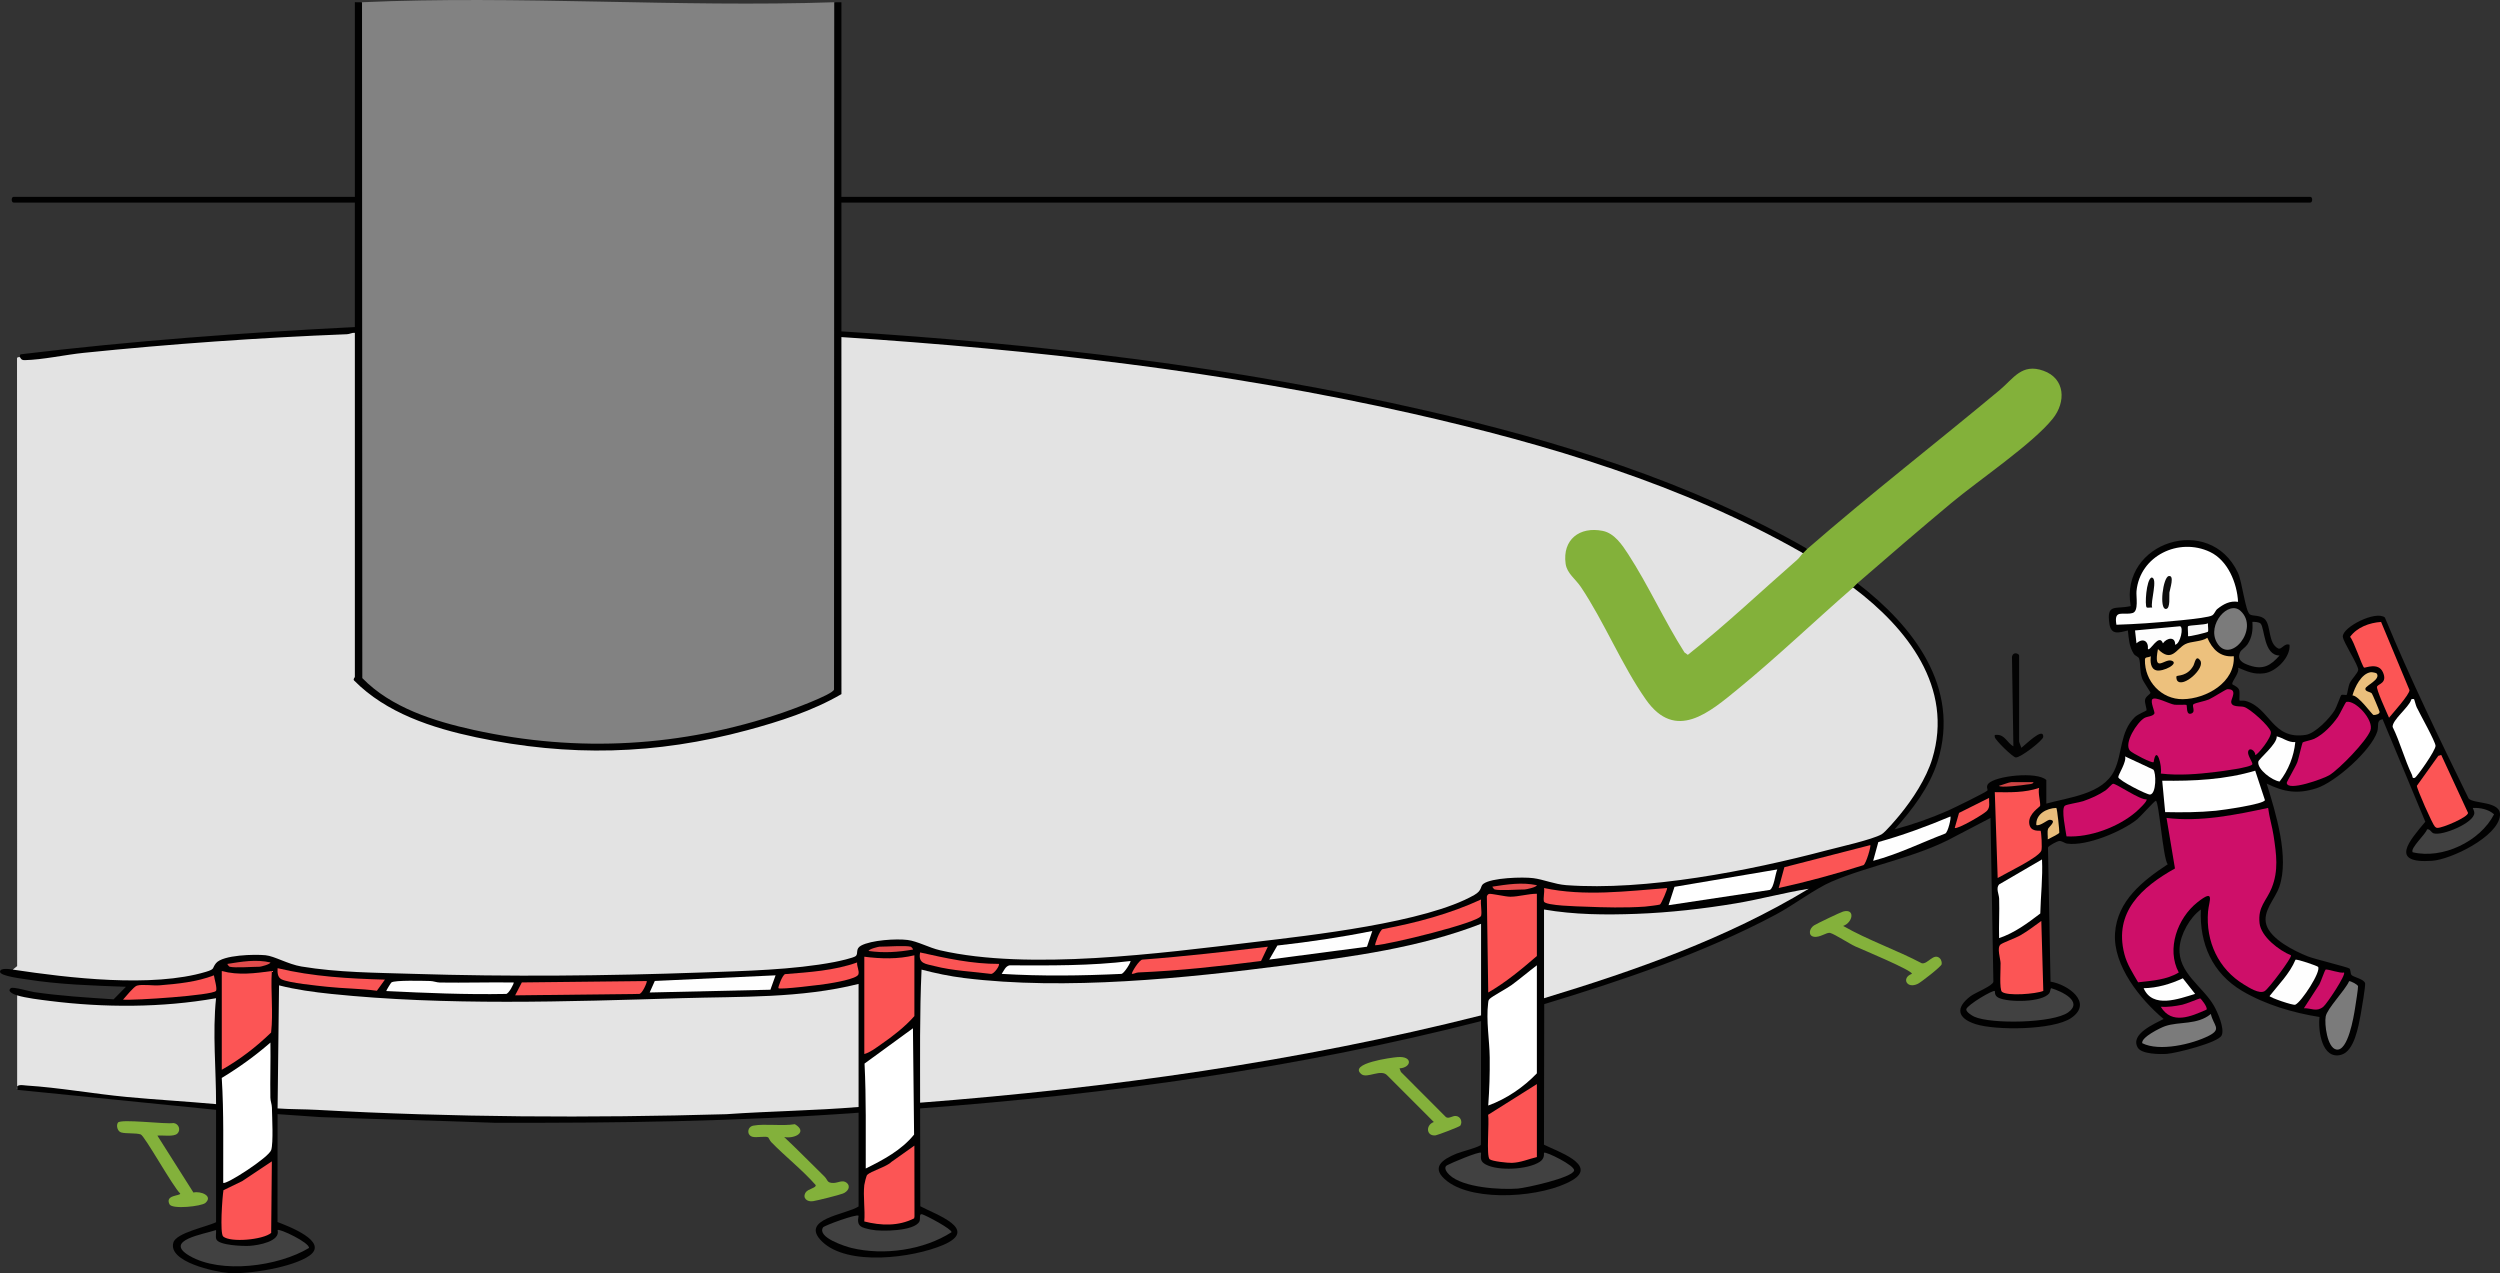<?xml version="1.0" encoding="UTF-8"?>
<svg id="Layer_1" data-name="Layer 1" xmlns="http://www.w3.org/2000/svg" viewBox="0 0 3494.04 1779.39">
  <rect x="0" y="0" width="3494.04" height="1779.39" fill="#333333" stroke="none"/>
  <defs>
    <style>
      .cls-1 {
        fill: #edc17d;
      }

      .cls-2 {
        fill: #010101;
      }

      .cls-3 {
        fill: #cd0f68;
      }

      .cls-4 {
        fill: #ce0f69;
      }

      .cls-5 {
        fill: #414141;
      }

      .cls-6 {
        fill: #fa5454;
      }

      .cls-7 {
        fill: #e3e3e3;
      }

      .cls-8 {
        fill: #f95454;
      }

      .cls-9 {
        fill: #828282;
      }

      .cls-10 {
        fill: #cc0f68;
      }

      .cls-11 {
        fill: #030303;
      }

      .cls-12 {
        fill: #e4e4e4;
      }

      .cls-13 {
        fill: #e54d4d;
      }

      .cls-14 {
        fill: #83b13a;
      }

      .cls-15 {
        fill: #83b13b;
      }

      .cls-16 {
        fill: #fc5555;
      }

      .cls-17 {
        fill: #fff;
      }

      .cls-18 {
        fill: #e14c4c;
      }

      .cls-19 {
        fill: #f7f7f7;
      }

      .cls-20 {
        fill: #fefefe;
      }

      .cls-21 {
        fill: #fa5555;
      }

      .cls-22 {
        fill: #eabf7c;
      }

      .cls-23 {
        fill: #fb5555;
      }

      .cls-24 {
        fill: #070604;
      }

      .cls-25 {
        fill: #e8bd7b;
      }

      .cls-26 {
        fill: #e64d4d;
      }

      .cls-27 {
        fill: #cf4545;
      }

      .cls-28 {
        fill: #090909;
      }

      .cls-29 {
        fill: #84b13b;
      }

      .cls-30 {
        fill: #0e0e0e;
      }

      .cls-31 {
        fill: #7b7b7b;
      }

      .cls-32 {
        fill: #fdfdfd;
      }
    </style>
  </defs>
  <path class="cls-7" d="M27.96,499.13c7.48.21,15.12.04,23.21-.9,139.95-16.16,288.49-31.64,433.45-35.09,5.61-2.38,9.39-1.72,11.34,1.98l4,1.91v476.6l-4,2.49c55.21,56.21,139.7,77.86,216.59,88.99,156.21,22.61,319.37,4.27,459.45-67.47l-.05-494.05,2.73-5.14c298.16,16.02,596.94,54.21,886.4,126.35,156.08,38.9,312.05,90.51,451.61,171.15l7.25,7.17c1.09,1.29,2.17,3.17,1.35,4.36-1.83,2.64-4.21,5.41-6.59,7.59-50.3,45.83-101.12,91.74-154.9,133.35-11.49-5.65-20.72-17.58-27.69-35.8-20.08-38.01-41.5-75.59-63.83-111.88-38.44-62.47-113.34-2.06-56.22,46.36,28.18,48.32,55.9,96.94,83.17,145.88,32.95,59.44,73.34,45.16,116.7,8.74,54.16-45.49,108.82-93.07,161.54-141.46,5.07-3.81,10.57-6.85,16.49-9.13,2.6-.43,5.19-.31,7.61.77,11.84,5.31,41.26,35.62,51.38,46.7,58.24,63.82,84.41,141.41,43.16,222.34-9.57,18.78-41.97,66.81-60.21,78.44-17.28,11.02-99.04,29.1-121.22,33.83-108.69,23.16-209.89,44.24-322.02,37.87-37.58-8.73-75.26-17.16-112.05-3.35-6.5,12.65-13.37,17.04-27.05,23.21-37.3,16.82-77.72,25.96-117.87,33.96-95.58,19.05-202.23,30.58-299.82,39.69-108.16,10.09-220.31,20.44-326.65-4.73-31.94-15.24-69.9-18.21-101.97-3.3-1.23,15.79-16.47,18.48-30.02,20.56-113.25,17.43-229.95,18.97-345.92,19.88-107.56.85-215.76.49-322.52-4.23-44.73-1.98-88.41-4.61-128.29-22.59-19.18-5.12-69.37-3.69-78.48,18.18-86.14,27.59-184.75,14.41-273.41,1.8-1.18-.17-2.29-.98-3.45-1.86s-2.22-2.01-3.2-3.18l6.01-4.9-.17-848.24c-.59-3.99,3.82-2.52,4.17-2.86Z"/>
  <path class="cls-9" d="M1165.96,3.13l4,1.92-.56,959.64c-3.9,9.4-43.77,24.43-54.6,28.01-113.63,37.52-213.99,57.51-336.08,48.61-72.81-5.31-227-29.05-275.66-91.81-.97-314.45-1.34-629.08-1.1-943.87l4-2.49c217.31-9.85,441.95,7.38,660,0Z"/>
  <path class="cls-2" d="M2595.96,815.13c77.53,59.42,144.64,145.24,112.07,249.07-11.29,35.98-35.3,67.25-60.07,94.91,25.32-6.67,50.75-15.72,74.71-26.26,6.88-3.03,53.31-25.55,55.01-28.13.79-1.2-2.46-5.33,1.27-9.49,9.84-10.97,67.97-17.36,81-5.1v33c31.64-8.86,78.87-13.01,94.96-46.04,11.67-23.95,7.55-54.31,28.97-75.03,3.92-3.79,15.39-8.37,15.94-9.11,1.08-1.46-2.62-10.22-1.91-14.71.83-5.26,7.41-7.84,7.58-10.08.09-1.15-9.7-14.63-11.61-19.96-3.58-10.01-2.08-21.34-4.24-27.76-.94-2.8-5.53-3.66-7.42-6.58-6.64-10.25-6.85-20.91-8.29-32.73-12.87,3.26-23.44,6.69-25.78-9.19-4.32-29.26,8.46-19.91,29.75-24.9-15.81-89.36,110.5-130.23,149.8-46.66,6.08,12.93,10.39,53.74,16.7,58.3,3.77,2.73,15.41.44,21.61,7.38,7.98,8.92,3.87,33.16,17.95,40.18,4.77,2.38,8.54-8.02,15.97-5.11,1.46,17.42-18.7,37.55-35.16,39.81-14.91,2.04-23.74-2.49-36.82-7.82,2.55,7.15-8.41,18.19-8.14,22.87.08,1.37,8.17,3.25,9.71,8.55,1.05,3.62-.15,14.03.42,14.58.31.3,6.12-.15,8.46.49,34.52,9.53,36.87,55.05,84.42,47.39,13.08-2.11,32.97-22.94,39.95-34.05,2.94-4.68,8.48-20.94,9.48-21.57,1.83-1.15,6.59.54,7.59-.35.64-.57,2.12-11.93,4.36-16.66,2.49-5.26,11.54-14.11,11.67-18.22.2-6.9-21.1-38.89-21.54-46.37-.77-13.2,45.98-37.04,58.78-26.81,35.64,85.98,76.13,169.45,117.04,252.96,6.92,8.06,45.84,3.08,43.81,23.99-2.86,29.42-68.31,61.35-95.03,63.16-60.25,4.09-31.47-28.03-9.29-54.59l-59.73-143.37c-9.25,1.81-4.77,9.02-7.49,17.48-8.4,26.11-58.4,70.61-84.91,79.08s-45.4,5.35-69.55-6.55c12.48,40.73,32.07,103.14,17.54,144.54-5.99,17.07-23.83,34.01-17.98,52.89,6.31,20.36,39.24,36.68,57.9,44.09,9.63,3.82,55.78,14.94,58.08,16.91,2.03,1.74,1.27,6.96,2.97,9.06,2.45,3.04,17.92,5.69,19.04,11.72.66,3.56-4.91,36.75-6.13,43.2-3.13,16.49-8.85,51.67-27.36,56.65-27.15,7.3-32.47-34.6-30.27-52.85-37.03-5.82-76.07-17.39-108.4-36.6-41.34-24.57-59.5-65.84-57.41-113.61-15.4,11.09-28.35,34.32-29.75,53.26-2.61,35.36,32.85,54.46,48.12,81.39,5.03,8.87,15.24,31.9,10.65,41.37-4.93,10.17-63.87,24.8-76.26,25.72-9.77.73-35.41.55-40.87-8.6-11.34-19.01,23.6-33.51,36.08-40.14-32.68-27.3-70.97-74.91-67.92-119.98s38.59-73.17,73.64-96.21c-6.64-7.61-12.18-89.05-16.68-88.77-1.83.11-21.59,22.33-26.04,25.92-21.24,17.11-70.73,37.8-97.85,33.93-4.16-.59-7.13-4.24-11.62-3.57-2.55.38-14.29,6.47-15.16,9l3.55,187.47c23.91,3.8,60.41,29.26,28.79,50.87-24.76,16.92-105.39,17.69-133.77,8.44-25.47-8.3-28.15-22.8-6.76-38.97,6.67-5.04,30.77-14.27,31.87-20.13l-4.02-229-49.27,25.71c-52.69,29.23-119.31,40.38-172.73,63.27-23.13,9.91-53.62,33.1-77.95,46.05-101.78,54.19-213.62,91.76-323.78,125.22l-.35,196.42c16.78,8.63,76.24,28.14,39.51,49.73-40.47,23.79-135.7,31.14-174.41,1.58-25.04-19.12-7.06-30.74,13.03-38.96,5.84-2.39,32.69-9.3,33.71-12.29l.24-172.74c-256.31,65.67-519.94,102.33-783.99,121.99l.28,136.74c21.64,11.65,83.46,32.25,31.69,54.23-42.45,18.03-133.19,30-169.01-4.92-32.63-31.81,34.36-37.7,51.04-49.04v-131c-169.48,12.33-339.06,14.49-509.08,14.08-81.3-3.19-162.75-4.76-244-8l-58.93-4.09-.12,150.79c13.9,5.37,72.43,27.06,44.79,46.88-22.84,16.38-85.77,26.51-113.63,24.31-18-1.42-84.62-15.35-76.69-42.52,4.02-13.79,47.63-22.19,59.66-28.45v-157l-278-28c-.56-6.1.29-11.99,7.5-10.52,88.88,10.03,178.49,19.35,268.82,27.96-5.34-44.26-5.16-90.29-3.25-135.18l3.1-7.94c-89.04,19.31-186.35,14.52-273.93-1.54l-2.23-4.78c-3.44-1.04-15.11-5.19-8.85-10.07,3.04-2.37,26.16,4.56,32.43,5.49,36.84,5.42,74.03,7.62,111.19,10.11l17.23-17.51c-46.26-1.75-92.89-3.05-138.67-10.35-6.09-.97-37.4-4.64-37.29-10.67s14.14-3.58,17.96-3c77.18,11.65,194.88,25.74,270.03,3.03,13.19-3.99,8.01-4.94,13.93-12.07,9.69-11.67,54.26-12.52,69.14-11.06,12.5,1.22,31.42,12.64,50.23,15.77,51.2,8.51,104,8.62,155.75,10.25,134.25,4.22,269.91,2.92,403.94-1.9,59.23-2.13,127.45-3.56,185.34-14.66,5.41-1.04,26.65-5.67,29.68-8.32,3.93-3.43-.96-10.06,7.41-14.59,14.2-7.68,48.94-9.9,64.98-7.89,13.88,1.74,30.01,10.88,45.55,14.45,123.99,28.56,308.73,4,436.77-11.27,80.5-9.6,242.22-27.28,309.88-66.12,11.33-6.5,7.76-11.89,12.51-15.49,11.41-8.65,55.32-9.8,69.69-7.98,14.35,1.82,29.99,8.61,46.19,9.81,110.87,8.2,255.84-20.06,363.4-48.54,17.61-4.66,64.04-14.96,77.42-22.58,5.02-2.85,20.54-21.21,25.17-26.83,18.07-21.92,37.2-51.26,45.5-78.5,30.47-100.02-35.36-183.05-110.52-239.52-2.39-5.61.21-7.71,6-6Z"/>
  <path class="cls-14" d="M2595.96,815.13c-2.48,2.15-4.27,4.49-6,6-53.06,46.15-105.95,96.77-159.97,141.03-40.74,33.38-88.05,74.9-129.65,15.58-33.65-47.98-58.13-108.38-90.77-157.23-7.56-11.31-19.55-19.04-21.43-32.57-4.7-33.77,19.55-52.5,51.94-45.94,16.29,3.3,27.16,19.66,35.5,32.5,28.16,43.34,50.7,93.49,78.65,137.34l4.71,3.39c53.01-41.97,102.13-88.6,153.04-133.09,3.14-2.74,5.61-6.96,7.98-9.03-2.94-5.12.32-8.04,6-6,87.11-75.9,179.83-147.75,268.95-222.05,19.29-16.08,30.66-37.69,61.01-26.9,30.58,10.87,31.77,43.66,13.07,66.98-28.31,35.31-103.83,86.15-141.97,118.03-44.11,36.85-87.67,74.28-131.05,111.95Z"/>
  <path class="cls-2" d="M505.96,3.13l.41,944.59c40.14,41.37,100.32,60.26,155.57,72.43,146.2,32.22,290.57,23.84,431.94-24.1,10.41-3.53,69.35-24.97,71.76-32.24l.31-960.69h10.01s-.01,272-.01,272h2053c3.44,0,3.45,8,0,8H1175.96v180c274.85,17.25,549.82,49.35,818.03,110.97,183.19,42.09,368.84,99.29,531.97,193.03-1.73,1.51-3.54,3.86-6,6-167.78-95.9-357.9-152.35-545.97-195.03-261.84-59.41-529.99-89.38-798.03-106.98l.05,499c-40.4,23.52-86.51,38.27-131.62,50.44-127.78,34.46-249.13,37.38-378.81,9.95-61.51-13.01-125.76-33.89-170.75-79.48-1.66-2.08,1.13-4.17,1.13-4.9v-481c-3.81-.34-7.28,1.85-11.01,2-122.71,4.84-245.64,13.5-367.98,26.02-25.55,2.61-57.46,9.68-82.12,10.19-4.12.09-5.06-.75-6.9-4.21.27-.27-.93-3.54,1.38-3.99,154.92-18.72,310.68-30.21,466.62-38.01v-174H18.96c-3.44,0-3.45-8,0-8h477V3.12c3.31-.12,6.68.16,10,.01Z"/>
  <path class="cls-12" d="M23.96,1391.13c12.42,3.76,31.96,6.07,45.26,7.74,76.49,9.61,156.84,9.66,232.73-3.75-5.09,49.27.14,98.7.02,148.01-41.59-3.78-83.41-6.1-125-10.02-45.9-4.32-94.64-13.13-140.02-15.97-5.34-.33-15.4-2.94-12.99,5.98v-132Z"/>
  <path class="cls-29" d="M2711.45,1339.64c1.64,1.64,2.78,5.77,2.21,8.07-.85,3.42-28.4,24.81-32.97,27.13-15.69,8-23.75-8.08-8.73-13.75,2.97-4.03-72.95-35.6-78.72-38.24-8.83-4.04-28.68-17.08-35.24-18.92-5.15-1.44-14.19,6.85-22.99,5.27-8.21-1.47-6.51-11.34.22-15.8,3.51-2.32,37.01-18.38,40.7-19.4,17.12-4.73,13.92,15.24.07,20.12,35.03,20.02,74.05,33.31,109.94,52.16,8.39,1.77,16.69-15.48,25.51-6.65Z"/>
  <path class="cls-15" d="M219.96,1587.15l50.39,79.57c9.85-2.43,28.02,4.53,16.71,14.52-5.35,4.73-46.45,9.3-50.15,1.9-6.7-13.38,15.05-11.48,15.02-15.01-10.04-9.09-49.71-80.74-55.3-82.66-6.55-2.25-20.46-.8-27.26-2.74-5.28-1.5-7.31-9.79-4.53-13.74,3.94-5.6,66.71,2.54,77.69.59,7.13.74,10.56,9.47,5.49,14.61s-20.82,2.1-28.04,2.97Z"/>
  <path class="cls-15" d="M1095.96,1589.15c19.13,17.83,37.27,36.72,56.06,54.92,5.27,5.11,3.19,9.31,12.91,9.25,6.13-.04,12.72-4.72,18.2-.37,6.67,5.3,1.68,12.68-5.15,15.21-6.37,2.36-34.53,9.45-41.55,10.62-8.64,1.43-15.41-4.62-10.3-12.38,3.21-4.88,15.39-6.28,13.81-10.24-19.04-21.55-42.14-39.48-62.09-59.97-1.8-1.85-3.74-6.29-4.31-6.63-3.69-2.16-16.18.94-22.18-.84-7.81-2.32-7.44-13.81,1.65-15.54,15.38-2.91,41.05.94,57.89-2,18.75,11.23-.54,20.73-14.95,17.96Z"/>
  <path class="cls-29" d="M1955.96,1493.14l1.97,5.02,62.98,63.15c4.07,2.71,9.06-2.05,13.79-1.61,6.63.62,9.66,7.95,6.3,13.48-.96,1.58-31.79,13.24-34.52,13.6-12.83,1.67-14.65-14.17-2.55-18.64l-64.96-64.99c-8.59-9.88-28.14,4.58-36.18-1.83-19.08-15.2,42.17-23.27,50.43-23.92,21.87-1.73,19.64,14.84,2.75,15.75Z"/>
  <path class="cls-11" d="M2821.96,1036.13c.29,2.48,2.47,6.33,2.99,8.99,4.59-2.69,31.12-30.25,30.73-15.28-.12,4.84-32.04,29.49-38.45,28.78-4.4-.48-28.52-24.09-29.3-28.47-.62-3.51.18-3.06,3.07-3.1,11.13-.15,14.12,11.11,22.94,16.08l-1.97-124.99c1.5-8.28,9.99-4.55,9.99-2.01v120Z"/>
  <path class="cls-12" d="M1199.95,1375.14l.02,172c-61.62,5.11-123.53,5.8-184.93,10.08-190.87,5.49-382.12,4.43-572.1-6.06-18.24-1.01-36.76-.7-54.99-2.01l2.02-172c23.82,6.09,48.51,9.45,73,11.98,159.96,16.57,329.39,10.77,489.91,5.93,82.71-2.49,166.22.35,247.07-19.91Z"/>
  <path class="cls-12" d="M2069.96,1291.13v128c-256.57,64.79-519.91,101.6-784.01,122.01.07-62.04-.79-124.2,2.02-186,19.43,5.1,39.26,9.24,59.24,11.74,141.75,17.68,309.67.3,451.46-18.03,91.53-11.83,185.03-24.26,271.28-57.72Z"/>
  <path class="cls-4" d="M3169.96,1129.12c1.63,13.29,5.73,26.03,7.72,39.29,3.81,25.38,7.1,48.34-2.76,72.68-7.48,18.47-19.41,25.83-16.95,49.05,2.01,18.96,27.25,38.16,43.99,45.03,1.81,2.54-30.86,46.51-36.9,50.07-7.43,4.39-21.66-4.87-28.94-9.28-35.69-21.61-53.46-60.18-50.14-101.82,1.15-14.44,10.81-33.45-14.96-12.96-27.76,22.06-43.49,65.13-25.92,97.99-17.18,10.36-37.43,11.48-56.83,13.72-7.43-13.01-15.52-24.96-19.29-39.78-14.88-58.53,24.51-93.44,70.78-119.32l-11.79-70.65c47.31,5.85,95.78-4.11,141.98-14.02Z"/>
  <path class="cls-12" d="M2157.96,1271.13c42.18,7.37,86.17,7.68,129.08,6.08,46.18-1.72,93.76-7.07,139.29-14.71,34.07-5.72,67.6-15,101.65-20.37-114.6,69.36-242.19,114.17-370.02,153v-124Z"/>
  <path class="cls-4" d="M3152,1055.13c.11-5.87-8.22-11.47-9.96-4.83-1.33,5.09,6.49,14.99,5.9,17.75-.96,4.51-44.14,9.97-51.22,10.83-25.45,3.1-51.27,5.24-76.76,2.26,2.19-10.53-6.11-41.49-10-16-2.05,2.16-29.98-12.51-33.05-15.94-9.16-10.23,9.99-40.04,20.31-45.82,3.89-2.18,11.92-2.15,13.82-6.17.99-2.1-6.05-16.38-2.9-19.9,3.95-4.43,23.54,6.56,31.04,7.61,3.57.5,16.03-.34,16.69.32,1.2,1.2-1.05,15.24,7.08,11.88,6.33-2.62-.37-10.93,2.93-12.98,3.46-2.16,15.6-4.07,21.45-6.64,5.14-2.26,23.72-14.2,25.61-14.26,14.88-.52,5.55,13.04,5.41,17.28-.28,8.37,12.54,6.02,17.77,7.47,8.79,2.44,35.42,26.7,37.57,34.61s-19.69,33.92-21.68,32.54Z"/>
  <path class="cls-17" d="M3127.96,841.12c-11.5-1.73-20.38,3.18-29,10.01-2.84,2.25-3.61,6.58-7.1,8.9-7.15,4.74-78.71,10.04-92.92,11.08-13.57,1-27.4,1.5-40.99,2.03-3.97-22.42,9.53-12.7,22.62-16.4,8.85-2.5,4.7-23.08,5.43-30.57,4.78-49.5,59.19-75.43,102.72-54.79,24.92,11.82,37.82,43.39,39.25,69.74Z"/>
  <path class="cls-17" d="M311.97,1653.12c-.23-48.88,1.05-97.81-2.05-146.58,24.02-14.51,46.85-30.97,68.02-49.41.45,25.65-.5,51.41-.06,77.08.08,4.73,2.09,9.11,2.16,13.84.22,13.08,2.15,48.97-.98,59.19-3.15,10.31-63.88,49.45-67.09,45.89Z"/>
  <path class="cls-17" d="M1209.98,1633.13c-.14-48.92.75-98.03-1.69-146.67l67.65-49.33,1.61,148.59c-17.53,21.7-42.93,35.23-67.57,47.41Z"/>
  <path class="cls-17" d="M2147.96,1500.13c-18.61,19.41-42.55,35.77-67.99,44.99,1.62-22.34,2.35-44.63,2.08-67.09-.29-24.54-5.19-51.34-2.21-76.02.32-2.64.1-3.7,2.09-5.91,2.9-3.23,24.5-14.82,30.65-19.35,12.07-8.88,23.44-18.62,35.37-27.63v151Z"/>
  <path class="cls-16" d="M1277.96,1335.13v85c-13.19,14.99-30.14,28.12-46.56,39.44-7.09,4.89-15.09,11.28-23.44,13.56v-136c23.29,2.97,47.07,3.62,70-2Z"/>
  <path class="cls-16" d="M309.96,1357.13c23.33,6.33,46.53,3.13,69.99,0-1.9,28.22,2.18,57.48-1.03,85.96-20.65,19.97-43.86,37.95-68.96,52.04v-138Z"/>
  <path class="cls-16" d="M2147.96,1249.13v87c-21.44,18.53-43.33,36.78-67.98,51l-1.92-133.22c-.38-1.86,1.51-4.23,3.06-4.57,3.45-.75,22.83,3.97,29.88,3.94,11.55-.05,25.15-4.18,36.97-4.16Z"/>
  <path class="cls-4" d="M3218.39,1037.56c.95-.95,12.49-3.24,16.03-4.97,13.04-6.34,24.98-19,33.19-30.81,2.66-3.83,10.49-20.51,11.65-20.78,12.54-3,39.06,25.33,33.6,40.04-5.52,14.9-43.36,53.85-57.53,62.47-7.58,4.61-58.63,23.35-59.34,10.62-.09-1.63,12.45-22.53,14.87-29.09,1.67-4.52,6.51-26.48,7.52-27.48Z"/>
  <path class="cls-1" d="M3121.96,917.14c2.17,36.75-38.77,59.61-71.1,60.05-30.11.41-53.71-25.21-53.06-55.12.1-4.67,4.26-2.45,8.15-4.94-.72,6.81-.57,17.38,7.48,19.66,9.62,2.72,33.49-9.85,21.3-13.52-9.74-2.93-25.41,18.65-18.75-16.14,19.3,19.53,25.56-.25,38.13-6.85,8.08-4.24,22.34-3.11,30.91-8.88,6.95,16.05,18.05,27.55,36.94,25.74Z"/>
  <path class="cls-17" d="M3026.06,1135.02l-4.11-43.9c43.52.67,88.16-1.47,129.98-14l13.56,41.1c-1.01,5.74-59.67,14.02-68.55,14.88-23.58,2.3-47.18,2.4-70.88,1.91Z"/>
  <path class="cls-16" d="M2849.95,1101.14c-1.98,6.54,2.14,20.39,1.36,25.13-.24,1.49-16.16,10.77-15.29,23.75.92,13.75,15.16,10.36,15.94,11.12,1.01.98,2.53,24.57.97,27.98-4.54,9.91-49.77,31.37-60.95,38.02l-4.03-120.01c20.89.3,41.97.87,62-5.98Z"/>
  <path class="cls-16" d="M1207.96,1656.13c.24-2.2,2.83-12.87,3.96-14.04,5.08-5.25,27.15-11.28,33.87-18.13l32.16-22.82.15,99.07-.48,2.59c-21.86,11.15-46.41,10.28-69.66,4.33,1.31-16.28-1.78-35.05,0-51Z"/>
  <path class="cls-16" d="M379.95,1623.14l-.95,100.03c-11.61,9.69-56.89,13.66-67.06,4.99-4.83-4.12-1.27-54.82.36-64.7l26.26-12.73,41.39-27.59Z"/>
  <path class="cls-16" d="M2147.96,1515.13v102c-11.63,2.76-22.74,7.76-34.95,8.1-5.65.16-27.57-2.08-31.08-5.08-4.91-4.2-.3-52.3-2.11-62.1l68.14-42.92Z"/>
  <path class="cls-5" d="M1150.28,1715.42c1.59-2.54,46.83-19.11,49.68-16.3-3.11,15.53,4.26,16.57,17.56,19.45s60.76,2.32,67.46-11.43c1.86-3.82-1.01-11.48,3.94-9.99,5.7,1.72,40.94,20.31,41.01,24.97-38.98,25.09-94.99,32.98-139.98,22.02-8.79-2.14-48.42-14.75-39.66-28.73Z"/>
  <path class="cls-5" d="M2069.95,1611.13c-.43,8.22-1.15,12.26,6.61,16.4,17.49,9.34,58.47,7.19,75.22-3.59,8.02-5.16,5.54-12.14,6.2-12.83,2.12-2.23,43.67,17.98,41.98,24.93-2.43,10.01-67.65,24.34-78.92,25.16-24.59,1.78-76.39-1.27-95.17-18.99-3.41-3.22-9.18-10.27-3.39-13.62,5.21-3.01,45.3-19.89,47.47-17.47Z"/>
  <path class="cls-5" d="M301.95,1719.14c.4,3.93-.91,9.02.33,12.68,3.01,8.86,38.33,9.99,46.77,9.4,11.87-.82,43.21-6.06,38.92-22.1,2.29-2.48,44.51,17.36,43.91,25.03-42.66,25.79-122.79,36.8-166.97,11.03-37.18-21.69,20-30.17,37.04-36.05Z"/>
  <path class="cls-16" d="M2855.76,1384.93c-10.51,4.31-50.46,7.49-57.82,1.22-3.83-3.27-1.67-32.52-1.9-40.1-.19-6.25-5.42-21.51-.1-25.93,3.21-2.67,21.23-9.1,27.36-12.64,10.46-6.04,19.94-13.26,29.67-20.33l2.78,97.79Z"/>
  <path class="cls-4" d="M2999.96,1117.15c2.15,2.36-12.54,15.77-15.06,17.92-24.54,20.94-64.4,35.8-96.73,33.84-1.04-7.79-7.81-38.67-2.26-42.83,2.62-1.97,20.14-4.5,25.62-6.38,10.98-3.78,21.42-8.47,31.09-14.91,3.22-2.14,8.56-8.96,10.63-9.36,3.93-.76,37.98,23.04,46.71,21.72Z"/>
  <path class="cls-16" d="M3327.85,869.24l39.68,95.22c.54,5.81-23.51,32.42-28.58,38.66-2.61-6.18-18.57-40.59-16.72-43.69,2.34-3.92,14.69-4.91,8.22-19.8-6.35-14.61-25.2-5.64-26.38-6.54-2.86-2.18-14.3-37.35-19.56-43,9.8-13.46,27.02-19.74,43.34-20.86Z"/>
  <path class="cls-17" d="M2851.53,1276.72c-17.76,13.59-36.05,27.17-57.56,34.4-.54-18.3.65-36.76.07-55.07-.2-6.28-4.89-14.6-.1-19.95l60-34.97c1.21,25.31-1.79,50.33-2.41,75.59Z"/>
  <path class="cls-5" d="M2787.94,1385.12c.69.67-1.35,6.27,5.53,9.51,13.85,6.52,60.77,6.44,70.61-6.43,1.57-2.06,1.61-7.3,2.86-7.05,14.02,4.22,44.93,18.24,23.72,33.67-21.06,15.33-108.19,16.79-131.48,6.09-3.08-1.42-11.74-6.66-11.06-10.5,2.08-6.45,37.63-27.42,39.82-25.29Z"/>
  <path class="cls-16" d="M3411.93,1055.14l37.47,81.02c-.48,6.28-35.84,21.09-42.61,20.89-2.06-.06-2.49-.61-3.83-1.87-3.15-2.95-25.45-53.15-25.08-56.97l29.9-41.82,4.14-1.25Z"/>
  <path class="cls-17" d="M2483.96,1215.15c-2.86,6.15-4.57,25.95-10.47,28.63l-141.51,21.34,8.33-25.66,143.65-24.32Z"/>
  <path class="cls-23" d="M2329.95,1241.14c.94.83-7.98,21.85-9.96,23.02-1.09.64-17.83,2.73-21.05,2.95-27.39,1.9-56.84,1.17-84,.04-7.35-.31-55.43-1.16-57.1-7.24-1.22-4.44,1.09-13.52.14-18.77,56.53,11.9,114.99,4.41,171.98,0Z"/>
  <path class="cls-17" d="M3373.93,977.13c.43.41,2.43,8.74,3.68,11.35,4.51,9.46,25.91,47.45,26.33,53.79s-26.4,44.17-29,44.86c-4.03,1.08-2.83-1.88-3.87-4.03-10.3-21.25-16.6-45.75-27.09-67.13-.67-9.67,22.31-27.18,25.81-37.58-.2-2.08,3.89-1.51,4.14-1.27Z"/>
  <path class="cls-23" d="M1771.95,1323.14l-9.51,19.96c-57.04,7.35-113.99,13.58-171.5,16.01-3.11.13-5.86,2.04-8.97,2.01-1.2-1.19,10.53-20.53,15.01-19.97,58.49-4.37,116.78-11.14,174.96-18.02Z"/>
  <path class="cls-23" d="M2613.95,1181.14c1.27,1.26-5.81,26.02-9.49,27.99-38.98,12.4-78.53,23.18-118.5,31.98l7.9-29.08,120.09-30.89Z"/>
  <path class="cls-23" d="M903.95,1371.14c.91.82-6.36,18.68-10.98,18l-173,1.98,9.33-18.07,174.65-1.91Z"/>
  <path class="cls-23" d="M2069.95,1257.14c-1.06,6.54,1.5,16.84.09,22.65-2.32,9.57-130.09,40.67-148.07,41.33-.88-.91,6.37-21.58,10.46-22.52,47.35-8.95,93.72-21.29,137.52-41.46Z"/>
  <path class="cls-5" d="M3371.97,1191.11c-3.89-5.67,18.93-25.89,20.03-31.97,4.4-1.08,5.58,4.44,9.37,5.6,12.14,3.71,56.78-14.68,56.77-28.56,0-2.68-1.43-4.66-2.18-7.03,10.29-.35,21.99,1.8,29.78,8.94-19.25,37.78-72.07,63.11-113.78,53.02Z"/>
  <polygon class="cls-20" points="1083.95 1363.14 1076.74 1383.25 907.97 1387.12 915.18 1371 1083.95 1363.14"/>
  <path class="cls-20" d="M717.95,1373.14c.9.79-7.25,16.78-10.98,16-55.89,1.06-111.32-1.31-167.01-4.03-.56-.41,6.27-11.34,7.02-11.96,4.24-3.52,44.9-2.27,54.07-2.1,4.73.09,9.11,2.09,13.84,2.16,34.33.54,68.76-.58,103.07-.07Z"/>
  <path class="cls-31" d="M3283.17,1371.3c1.93-.46,11.94,4.7,12.46,7,.43,1.88-3.49,26.57-4.25,31.25-1.76,10.89-9.69,60.46-26.13,57.27-12.65-2.46-16.78-35.59-14.81-46.22,2.09-11.32,27.1-36.4,32.73-49.3Z"/>
  <path class="cls-20" d="M1917.95,1301.14l-7.44,22-136.55,17.98,11.33-19.65c44.48-4.95,88.83-11.53,132.65-20.33Z"/>
  <path class="cls-31" d="M3089.93,1417.13c3.48,16.03,15.84,20.96-2.6,30.36-23.41,11.94-69.34,22.6-93.3,10.51-1.85-8.19,25.37-21.57,31.98-23.84,19.88-6.83,44.76-1.23,63.93-17.04Z"/>
  <path class="cls-20" d="M1579.95,1343.14c1.2,1.07-9.26,18.38-12.98,18-55.57,2.61-111.49,3.37-167.01-.03,3.13-4.32,5.22-10.82,11.04-11.94,56.45.22,112.92.84,168.95-6.03Z"/>
  <path class="cls-23" d="M301.77,1384.95c-5.32,6.2-114.19,13.52-129.81,12.16,3.82-4.15,15-18.26,19.41-19.57,7.48-2.22,22.58.29,31.57-.43,25.28-2.02,52.57-4.78,76.04-13.97.42,3.92,5.1,19.11,2.79,21.81Z"/>
  <path class="cls-20" d="M3239.78,1351.31c4.58,6.45-23.34,49.29-31.88,52.9-3.01,1.27-35.42-9.91-35.94-12.11,12.81-16.3,28.02-31.22,36.24-50.72,2.06-1.31,30.62,8.57,31.58,9.93Z"/>
  <path class="cls-20" d="M2617.97,1203.12l7.2-26.21c34.35-9.6,67.96-21.95,100.77-35.78,1.25,1.69-3.25,21.78-7.16,23.82-33.51,12.82-66.01,28.93-100.81,38.17Z"/>
  <path class="cls-21" d="M537.95,1369.14l-11.2,15.56c-23.08-3.17-46.62-3.05-69.77-5.59-13.48-1.48-53.46-5.31-63.58-10.42-5.76-2.91-5.69-9.99-5.43-15.55,48.9,11.76,99.81,14.64,149.98,16Z"/>
  <path class="cls-23" d="M1087.97,1381.12c-.98-.87,5.49-18.55,9.31-19.67,33.81-2.73,68.57-4.83,100.66-16.31-.68,5.29,3.4,11.65,1.78,16.65-2.11,6.51-35.71,11.9-43.05,13.07-8.39,1.34-66.13,8.57-68.71,6.27Z"/>
  <path class="cls-31" d="M3131.35,853.76c27.54,25.08-14.94,76.32-33.12,44.1-14.06-24.92,16.28-59.44,33.12-44.1Z"/>
  <path class="cls-20" d="M3207.92,1037.17c-1.77,19.43-9.76,39.63-21.93,55.1-10.09-1.24-31.73-17.09-29.72-27.86.71-3.79,26.83-25.02,25.71-35.29,8.89,2.13,16.25,8.8,25.93,8.04Z"/>
  <path class="cls-5" d="M3159.5,871.59c5.76,5.94,4.09,44.56,26.45,44.53-12.55,14.25-23,20.31-41.94,13.95-9.37-3.15-18.24-7.54-13.01-18.91,1.34-2.9,7.37-6.6,9.82-10.16,6.67-9.68,8.03-20.33,7.14-31.87,3.25-.05,9.26.13,11.53,2.47Z"/>
  <path class="cls-20" d="M3009.49,1075.6c4.13,4.06,4.4,33.9-4.47,34.89-4.32.48-44.18-19.96-44.51-24.33-.24-3.2,12.21-22.05,9.46-29.01l39.52,18.46Z"/>
  <path class="cls-6" d="M1395.95,1347.14c2.01,1.82-6.69,14.52-11.03,14-26.4-3.39-53.12-4.32-78.98-10.98-12.12-3.12-23.02-3.06-19.97-19.01,36.09,8.08,72.69,16.19,109.98,16Z"/>
  <path class="cls-3" d="M3275.96,1359.15c3.62,2.57-23.98,44.09-28.96,48.02-9.56,7.56-16.49,1.7-27.03,1.95l21.63-33.35c1.84-3.3,7.66-19.84,8.56-20.5,2.06-1.51,20.98,5.59,25.8,3.88Z"/>
  <path class="cls-20" d="M3067.96,1389.1c-23.04,6.95-59.37,20.89-72-7.96,19.14-.37,37.64-5.78,54.8-13.87l17.19,21.82Z"/>
  <path class="cls-32" d="M3039.98,901.13c.48-11.9-11.58-9.9-17.03-2-5.44-14.78-17.86,11.45-20.98,8,.94-11.66-7.24-15.83-15.99-8l-2.03-18,62.9-5.87c5.41,1.03.59,24.57-6.87,25.87Z"/>
  <path class="cls-22" d="M3321.77,941.32c5.82,8.28-14.82,16.57-15.8,20.84-1.06,4.6,6.74,4.45,8.94,7.02.95,1.12,9.97,22.58,10.75,25.31,1.04,3.66-6.41,5.08-8.4,4.8s-20.77-27.26-29.4-27.34c3.16-11.54,12.31-30.54,25.58-32.45,1.82-.26,7.71.92,8.34,1.81Z"/>
  <path class="cls-10" d="M3083.89,1411.04c-21.6,9.57-48.47,21.51-63.93-3.89,10.12.53,20.22-.89,30.07-2.95,5.64-1.18,23.66-8.91,24.98-8.79.93.08,10.91,12.51,8.88,15.63Z"/>
  <path class="cls-8" d="M2779.95,1115.14c-.3,6.74,1.91,12.62-2.92,18.06-4.02,4.54-41.69,26.48-45.07,23.91l6.01-20.97,41.98-21Z"/>
  <path class="cls-25" d="M2873.94,1129.13c1.3,1.16,4.5,32.92,4.16,34.63-.36,1.83-13.39,7.78-16.12,9.37.32-4.65-.93-10.14.39-14.59.84-2.84,13.21-11.74,2.61-12.82-3.37-.34-13.31,9.23-19.01,7.4-.86-15.41,14.11-23.43,27.97-23.99Z"/>
  <path class="cls-26" d="M2088.96,1243.13c-.77-.2-3.6-3.5-3-3.98,20.72-3.14,41.04-6.4,61.99-2-.57,3.01-15.26,5.98-16.99,5.98-9.81,0-34.54,1.9-42,0Z"/>
  <path class="cls-18" d="M320.96,1351.13c-.77-.2-3.6-3.5-3-3.98,19.79-3.12,39.97-6.7,59.99-2-.39,2.8-13.95,5.98-14.99,5.98-9.81,0-34.54,1.9-42,0Z"/>
  <path class="cls-13" d="M1272.96,1323.13c.77.2,3.6,3.5,3,3.98-21.08,3.67-40.69,4.99-61.99,2,.39-2.81,13.95-5.98,14.99-5.98,10.22,0,36.24-1.98,44,0Z"/>
  <path class="cls-19" d="M3085.95,871.14c-.52,2.78,1.01,10.41-.19,11.79-.93,1.08-26.78,7.21-27.78,6.2.51-2.89-.89-12.89.1-13.9,1.54-1.59,23.47-1.81,27.88-4.09Z"/>
  <path class="cls-27" d="M2841.96,1093.13c.08,3.02-7.1,2.94-9.61,3.38-4.03.72-38.38,5.07-38.41,1.62,3.87-.82,14.22-5,17.02-5h31Z"/>
  <path class="cls-30" d="M3030.99,805.14c8.67-1.77,1.58,18.62,1,23.02s1.79,22.93-5.03,22.93c-9.51,0-3.86-44.34,4.03-45.95Z"/>
  <path class="cls-28" d="M3007.95,849.14c-2.15-.38-6.58.75-7.76-.25-2.72-2.31-.68-38.55,6.76-41.72,9.71.04-1.99,35.03.99,41.97Z"/>
  <path class="cls-24" d="M3041.96,945.15c1.4-1.7,15.43.53,23.8-15.25,1.74-3.27,3.18-15.39,9.28-6.83,7.58,10.63-24.28,39.04-32.19,28.15-.98-1.34-1.48-5.37-.9-6.08Z"/>
</svg>